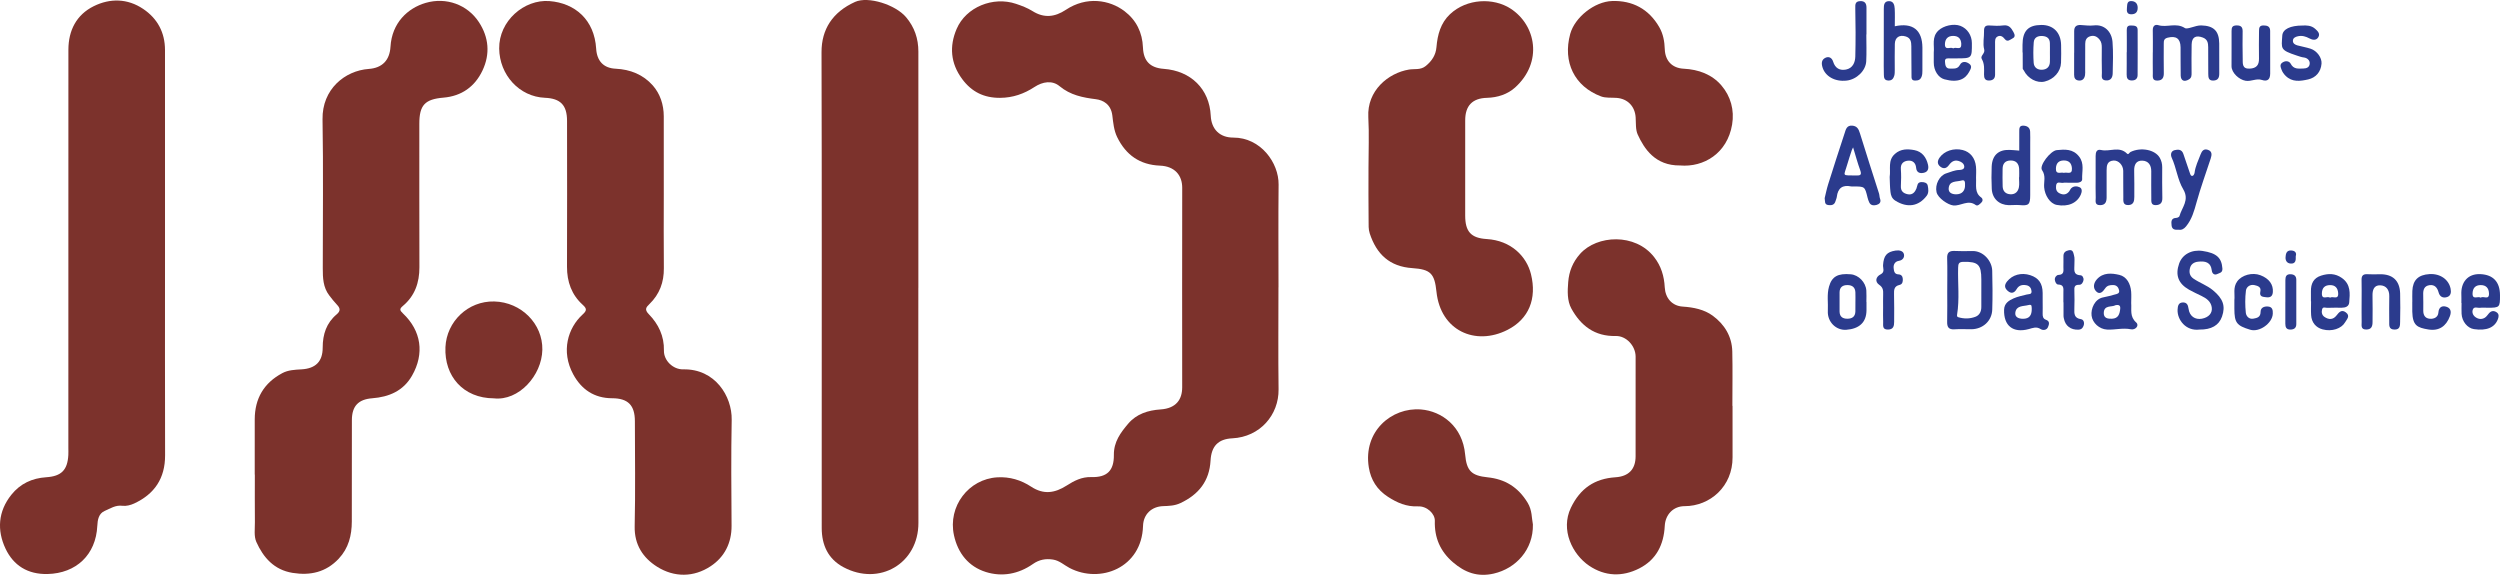 <?xml version="1.0" encoding="utf-8"?>
<!-- Generator: Adobe Illustrator 16.0.0, SVG Export Plug-In . SVG Version: 6.00 Build 0)  -->
<!DOCTYPE svg PUBLIC "-//W3C//DTD SVG 1.1//EN" "http://www.w3.org/Graphics/SVG/1.1/DTD/svg11.dtd">
<svg version="1.1" id="Layer_1" xmlns="http://www.w3.org/2000/svg" xmlns:xlink="http://www.w3.org/1999/xlink" x="0px" y="0px"
	 width="402.606px" height="92.572px" viewBox="0 0 402.606 92.572" enable-background="new 0 0 402.606 92.572"
	 xml:space="preserve">
<g>
	<path fill-rule="evenodd" clip-rule="evenodd" fill="#7C322C" d="M205.885,46.267c0,5.478-0.053,10.957,0.018,16.436
		c0.053,4.118-2.993,7.667-7.454,7.886c-2.274,0.111-3.37,1.264-3.498,3.577c-0.183,3.296-1.903,5.463-4.842,6.849
		c-0.928,0.438-1.835,0.461-2.789,0.494c-1.867,0.064-3.188,1.307-3.243,3.188c-0.202,6.777-6.914,9.341-11.837,6.766
		c-0.871-0.456-1.609-1.181-2.654-1.347c-1.199-0.19-2.245,0.013-3.249,0.717c-2.311,1.62-4.958,2.102-7.57,1.284
		c-2.776-0.869-4.503-3.012-5.135-5.906c-1.022-4.697,2.382-9.071,6.979-9.341c1.991-0.118,3.828,0.44,5.453,1.508
		c2.006,1.317,3.809,1.034,5.718-0.185c1.185-0.756,2.412-1.41,3.966-1.364c2.534,0.074,3.664-1.037,3.633-3.569
		c-0.025-2.103,1.084-3.591,2.311-5.034c1.347-1.583,3.202-2.155,5.216-2.292c2.493-0.17,3.476-1.592,3.475-3.562
		c-0.01-10.711-0.015-21.421,0.004-32.131c0.004-2.002-1.185-3.471-3.591-3.568c-3.24-0.13-5.485-1.723-6.881-4.586
		c-0.533-1.093-0.639-2.306-0.781-3.486c-0.222-1.831-1.509-2.482-2.649-2.626c-2.098-0.263-4.102-0.646-5.854-2.101
		c-1.181-0.98-2.722-0.729-4.042,0.139c-1.682,1.104-3.482,1.73-5.533,1.743c-2.585,0.016-4.574-0.952-6.113-3.037
		c-1.876-2.54-2.075-5.275-0.887-8.057c1.51-3.537,5.888-5.286,9.563-4.046c0.931,0.313,1.839,0.655,2.67,1.176
		c1.843,1.155,3.578,0.969,5.364-0.217c3.337-2.216,7.037-1.606,9.439,0.221c1.91,1.453,2.876,3.445,2.972,5.854
		c0.086,2.181,1.153,3.277,3.349,3.438c4.358,0.316,7.363,3.238,7.568,7.548c0.104,2.194,1.47,3.523,3.627,3.52
		c4.433-0.007,7.336,4.075,7.3,7.555c-0.058,5.52-0.016,11.04-0.016,16.561C205.889,46.267,205.887,46.267,205.885,46.267z"/>
	<path fill-rule="evenodd" clip-rule="evenodd" fill="#7C322C" d="M41.022,76.432c0-2.965-0.003-5.932,0.001-8.897
		c0.005-3.364,1.483-5.871,4.45-7.45c0.939-0.499,2.021-0.545,3.07-0.603c2.247-0.125,3.425-1.23,3.424-3.495
		c-0.001-2.146,0.597-3.976,2.262-5.373c0.633-0.53,0.573-0.98,0.044-1.531c-0.451-0.471-0.853-0.992-1.251-1.51
		c-0.999-1.302-1.041-2.837-1.041-4.38c0-7.993,0.099-15.986-0.039-23.977c-0.083-4.843,3.595-7.839,7.449-8.115
		c2.168-0.156,3.365-1.397,3.494-3.57c0.227-3.842,2.77-6.226,5.682-7.069c3.279-0.951,6.703,0.273,8.557,3.102
		c1.605,2.449,1.839,5.135,0.573,7.802c-1.238,2.61-3.38,4.113-6.276,4.358c-2.975,0.252-3.892,1.184-3.891,4.2
		c0.001,7.704-0.01,15.408,0.013,23.112c0.008,2.482-0.737,4.617-2.667,6.236c-0.57,0.479-0.504,0.71,0.012,1.197
		c2.964,2.802,3.498,6.478,1.465,10.031c-1.408,2.464-3.715,3.431-6.413,3.638c-2.224,0.171-3.268,1.252-3.271,3.521
		c-0.009,5.438-0.004,10.875-0.012,16.313c-0.003,2.246-0.517,4.308-2.112,6.005c-2.047,2.176-4.566,2.74-7.425,2.281
		c-2.969-0.479-4.712-2.461-5.841-4.99c-0.407-0.911-0.22-2.105-0.231-3.172c-0.025-2.555-0.008-5.109-0.008-7.664
		C41.034,76.432,41.028,76.432,41.022,76.432z"/>
	<path fill-rule="evenodd" clip-rule="evenodd" fill="#7C322C" d="M106.898,31.322c-0.001,3.955-0.031,7.91,0.011,11.864
		c0.024,2.264-0.688,4.19-2.311,5.768c-0.543,0.528-0.854,0.884-0.111,1.645c1.556,1.597,2.485,3.514,2.434,5.857
		c-0.035,1.606,1.468,3.062,3.111,3.026c5.118-0.108,7.875,4.324,7.802,8.131c-0.11,5.683-0.057,11.369-0.02,17.054
		c0.018,2.788-1.153,5.049-3.361,6.513c-2.742,1.818-5.873,1.821-8.627,0.09c-2.247-1.413-3.681-3.529-3.615-6.503
		c0.125-5.642,0.04-11.286,0.034-16.93c-0.002-2.575-1.095-3.697-3.669-3.703c-2.876-0.007-4.93-1.413-6.248-3.828
		c-2.044-3.747-0.844-7.508,1.471-9.633c0.653-0.599,0.793-0.911,0.069-1.563c-1.815-1.633-2.565-3.727-2.555-6.17
		c0.032-7.826,0.012-15.653,0.006-23.48c-0.001-2.523-1.05-3.607-3.561-3.712c-4.132-0.171-7.315-3.687-7.367-7.929
		c-0.054-4.447,4.02-7.954,8.084-7.645c4.141,0.316,7.251,3.02,7.534,7.666c0.122,1.988,1.193,3.136,3.137,3.225
		c2.365,0.109,4.452,0.964,5.982,2.696c1.186,1.341,1.763,3.1,1.768,4.957C106.904,22.92,106.898,27.121,106.898,31.322z"/>
	<path fill-rule="evenodd" clip-rule="evenodd" fill="#7C322C" d="M26.574,40.82c0.001,10.834-0.019,21.67,0.012,32.504
		c0.01,3.698-1.694,6.236-4.982,7.76c-0.57,0.264-1.28,0.447-1.887,0.368c-1.114-0.146-1.964,0.444-2.86,0.831
		c-0.97,0.418-1.14,1.431-1.186,2.4c-0.222,4.668-3.411,7.65-8.011,7.758c-3.214,0.074-5.499-1.391-6.772-4.089
		c-1.389-2.944-1.206-5.991,0.945-8.678c1.435-1.792,3.342-2.669,5.613-2.817c2.442-0.159,3.429-1.156,3.559-3.59
		c0.02-0.37,0.003-0.741,0.003-1.111c0-21.382-0.01-42.764,0.007-64.145c0.002-3.092,1.284-5.63,4.079-7.014
		c2.637-1.306,5.442-1.252,7.959,0.438c2.308,1.551,3.519,3.801,3.519,6.632C26.574,18.986,26.574,29.902,26.574,40.82z"/>
	<path fill-rule="evenodd" clip-rule="evenodd" fill="#7C322C" d="M147.891,46.376c0,12.606-0.032,25.214,0.013,37.819
		c0.023,6.527-6.264,10.251-12.073,7.145c-2.477-1.324-3.499-3.564-3.499-6.314c-0.002-3.42-0.001-6.84-0.001-10.259
		c0-22.123,0.031-44.247-0.03-66.37c-0.01-3.652,1.763-6.448,5.406-8.092c2.104-0.949,6.496,0.443,8.203,2.457
		c1.364,1.609,1.987,3.459,1.987,5.547c-0.002,12.689-0.002,25.379-0.002,38.067C147.894,46.376,147.893,46.376,147.891,46.376z"/>
	<path fill-rule="evenodd" clip-rule="evenodd" fill="#7C322C" d="M279.012,65.363c0,2.759-0.012,5.518,0.003,8.276
		c0.025,4.698-3.627,7.873-7.718,7.874c-1.837,0.001-3.108,1.362-3.201,3.184c-0.154,2.999-1.349,5.444-4.115,6.847
		c-2.735,1.386-5.523,1.274-8.061-0.437c-2.695-1.818-4.65-5.773-2.942-9.333c1.506-3.139,3.831-4.694,7.188-4.913
		c2.093-0.137,3.229-1.272,3.234-3.365c0.013-5.354,0.013-10.707,0.004-16.06c-0.003-1.715-1.492-3.367-3.2-3.325
		c-3.389,0.083-5.633-1.661-7.148-4.422c-0.692-1.263-0.624-2.812-0.509-4.26c0.136-1.718,0.729-3.219,1.924-4.556
		c2.711-3.032,8.862-3.37,11.908,0.518c1.146,1.464,1.622,3.096,1.716,4.879c0.092,1.728,1.168,2.994,2.895,3.106
		c1.743,0.113,3.465,0.464,4.834,1.469c1.877,1.377,3.093,3.323,3.148,5.748c0.068,2.922,0.016,5.846,0.016,8.77
		C278.996,65.363,279.004,65.363,279.012,65.363z"/>
	<path fill-rule="evenodd" clip-rule="evenodd" fill="#7C322C" d="M220.386,27.032c-0.001-2.72,0.12-5.446-0.029-8.157
		c-0.235-4.298,3.225-7.115,6.538-7.67c0.901-0.15,1.879,0.107,2.718-0.581c0.99-0.813,1.612-1.758,1.72-3.046
		c0.167-1.985,0.675-3.872,2.17-5.282c2.734-2.578,7.024-2.664,9.729-0.931c4.145,2.655,5.284,8.653,0.754,12.735
		c-1.197,1.079-2.809,1.61-4.512,1.655c-2.37,0.062-3.516,1.276-3.515,3.63c0.001,5.108-0.002,10.219-0.002,15.328
		c0,2.582,0.929,3.629,3.468,3.784c3.91,0.238,6.415,2.77,7.128,5.664c0.97,3.938-0.334,7.219-3.799,8.971
		c-5.183,2.622-10.767,0.109-11.422-6.141c-0.306-2.916-0.912-3.611-3.879-3.811c-3.654-0.244-5.77-2.231-6.87-5.593
		c-0.227-0.695-0.172-1.357-0.181-2.028C220.364,32.719,220.387,29.875,220.386,27.032z"/>
	<path fill-rule="evenodd" clip-rule="evenodd" fill="#7C322C" d="M270.556,26.646c-4.017,0.045-5.777-2.711-6.811-4.97
		c-0.372-0.812-0.273-1.854-0.337-2.794c-0.12-1.76-1.293-2.979-3.048-3.117c-0.849-0.067-1.767,0.045-2.532-0.242
		c-4.263-1.603-6.198-5.521-4.954-10.068c0.725-2.647,3.896-5.203,6.764-5.292c3.202-0.099,5.887,1.241,7.594,4.245
		c0.62,1.089,0.824,2.281,0.867,3.508c0.065,1.866,1.179,3.059,3.059,3.151c2.388,0.118,4.555,0.921,6.077,2.71
		c1.483,1.742,2.098,3.947,1.708,6.284C278.167,24.709,274.361,26.971,270.556,26.646z"/>
	<path fill-rule="evenodd" clip-rule="evenodd" fill="#7C322C" d="M246.863,84.459c0.082,4.071-2.746,7.092-6.306,7.911
		c-2.583,0.595-4.632-0.161-6.552-1.806c-2.066-1.77-3.018-3.977-2.936-6.676c0.036-1.154-1.262-2.403-2.706-2.342
		c-1.853,0.08-3.354-0.574-4.854-1.546c-1.761-1.14-2.747-2.733-3.072-4.725c-0.947-5.821,3.684-9.708,8.389-9.336
		c3.336,0.263,6.722,2.72,7.125,7.268c0.234,2.634,1.032,3.394,3.61,3.66c2.799,0.288,4.911,1.565,6.44,4.075
		C246.768,82.2,246.648,83.424,246.863,84.459z"/>
	<path fill-rule="evenodd" clip-rule="evenodd" fill="#7C322C" d="M79.536,64.15c-4.946-0.021-8.006-3.589-7.801-8.241
		c0.182-4.126,3.636-7.462,7.855-7.36c4.379,0.105,7.832,3.63,7.75,7.782C87.258,60.493,83.524,64.601,79.536,64.15z"/>
	<path fill-rule="evenodd" clip-rule="evenodd" fill="#2B3B8D" d="M346.698,8.441c0-1.193,0.021-2.388-0.008-3.58
		c-0.015-0.665,0.35-0.977,0.898-0.808c1.379,0.423,2.838-0.457,4.272,0.464c0.422,0.271,1.668-0.443,2.617-0.424
		c2.013,0.043,2.897,0.882,2.912,2.912c0.012,1.605-0.009,3.211,0.006,4.815c0.006,0.667-0.173,1.12-0.94,1.154
		c-0.809,0.036-0.821-0.537-0.829-1.072c-0.021-1.438,0.002-2.878-0.013-4.317c-0.007-0.661-0.097-1.253-0.875-1.543
		c-1.104-0.41-1.755-0.078-1.79,1.104c-0.046,1.521-0.009,3.046-0.011,4.569c-0.001,0.406,0.03,0.791-0.418,1.067
		c-0.736,0.454-1.31,0.243-1.334-0.615c-0.042-1.521,0.005-3.046-0.022-4.568c-0.024-1.408-0.731-1.864-2.064-1.534
		c-0.627,0.156-0.642,0.515-0.642,0.979c0,1.564-0.021,3.129,0.009,4.693c0.014,0.73-0.202,1.21-1.001,1.242
		c-0.932,0.04-0.759-0.665-0.769-1.205c-0.021-1.111-0.006-2.223-0.006-3.334C346.694,8.441,346.696,8.441,346.698,8.441z"/>
	<path fill-rule="evenodd" clip-rule="evenodd" fill="#2B3B8D" d="M337.486,28.601c0-1.154,0-2.308,0-3.462
		c-0.001-0.601,0.142-1.158,0.887-0.982c1.373,0.324,2.923-0.681,4.173,0.586c0.229,0.233,0.369-0.18,0.562-0.272
		c1.682-0.814,3.951-0.368,4.706,0.936c0.273,0.474,0.392,0.987,0.393,1.532c0.001,1.648-0.023,3.297,0.021,4.944
		c0.021,0.778-0.327,1.128-1.046,1.151c-0.816,0.024-0.729-0.597-0.731-1.121c-0.01-1.441-0.022-2.884-0.007-4.326
		c0.012-1.006-0.472-1.68-1.439-1.716c-1.011-0.038-1.339,0.686-1.311,1.643c0.042,1.399,0.015,2.802,0.021,4.202
		c0.003,0.675-0.129,1.279-0.95,1.309c-0.971,0.035-0.807-0.747-0.819-1.316c-0.031-1.4,0.003-2.802-0.016-4.203
		c-0.012-0.924-0.769-1.709-1.565-1.652c-1.008,0.07-1.116,0.782-1.111,1.58c0.007,1.455,0.013,2.912,0,4.367
		c-0.006,0.675-0.186,1.227-1.029,1.236c-0.962,0.012-0.707-0.715-0.725-1.221C337.462,30.744,337.487,29.672,337.486,28.601z"/>
	<path fill-rule="evenodd" clip-rule="evenodd" fill="#2B3B8D" d="M313.59,46.744c0-1.728,0.036-3.457-0.016-5.184
		c-0.026-0.881,0.345-1.174,1.163-1.146c0.945,0.031,1.894,0.053,2.837,0.013c1.831-0.077,3.218,1.625,3.257,3.155
		c0.053,2.096,0.076,4.197,0.005,6.292c-0.062,1.825-1.532,3.133-3.361,3.147c-0.904,0.007-1.812-0.052-2.713,0.012
		c-0.949,0.067-1.209-0.359-1.188-1.23c0.041-1.686,0.012-3.372,0.012-5.059C313.587,46.744,313.588,46.744,313.59,46.744z
		 M319.078,46.729c0-0.574,0-1.149,0-1.724c-0.001-2.406-0.52-2.878-2.878-2.838c-0.748,0.013-0.841,0.297-0.858,0.94
		c-0.07,2.525,0.246,5.061-0.17,7.578c-0.031,0.182,0.001,0.343,0.178,0.396c0.929,0.283,1.876,0.273,2.771-0.063
		c0.671-0.253,0.958-0.858,0.956-1.58C319.074,48.535,319.076,47.632,319.078,46.729z"/>
	<path fill-rule="evenodd" clip-rule="evenodd" fill="#2B3B8D" d="M293.849,31.91c0.174-0.702,0.324-1.476,0.559-2.223
		c0.866-2.75,1.747-5.497,2.653-8.234c0.189-0.57,0.319-1.279,1.203-1.221c0.784,0.052,1.05,0.529,1.264,1.229
		c0.992,3.242,2.048,6.465,3.073,9.697c0.084,0.268,0.064,0.572,0.164,0.832c0.229,0.59-0.128,0.895-0.564,1.013
		c-0.415,0.112-0.924,0.116-1.171-0.401c-0.118-0.25-0.211-0.518-0.276-0.787c-0.435-1.785-0.432-1.785-2.268-1.788
		c-0.124,0-0.252,0.021-0.37-0.005c-1.393-0.294-2.147,0.273-2.312,1.678c-0.027,0.235-0.144,0.459-0.209,0.691
		c-0.171,0.604-0.613,0.705-1.155,0.634C293.763,32.937,293.94,32.396,293.849,31.91z M298.427,23.733
		c-0.098,0.201-0.163,0.306-0.2,0.421c-0.24,0.739-0.495,1.475-0.709,2.223c-0.611,2.139-1.005,1.826,1.424,1.886
		c0.645,0.016,0.903-0.094,0.638-0.825C299.147,26.25,298.821,25.024,298.427,23.733z"/>
	<path fill-rule="evenodd" clip-rule="evenodd" fill="#2B3B8D" d="M354.204,53.075c-2.19,0.282-3.604-1.592-3.521-3.218
		c0.03-0.602,0.146-1.117,0.822-1.148c0.624-0.028,0.862,0.346,0.944,1.007c0.147,1.202,1.059,1.815,2.15,1.609
		c1.108-0.21,1.738-0.921,1.582-1.862s-0.863-1.422-1.653-1.809c-0.674-0.33-1.36-0.638-2.011-1.008
		c-1.73-0.984-2.233-2.354-1.583-4.204c0.521-1.483,2.027-2.29,3.782-2.027c2.259,0.339,3.057,1.104,3.184,2.818
		c0.054,0.724-0.511,0.73-0.833,0.899c-0.398,0.208-0.809-0.018-0.871-0.552c-0.165-1.388-1.075-1.568-2.234-1.435
		c-0.652,0.074-1.111,0.403-1.271,0.986c-0.179,0.649-0.106,1.289,0.552,1.741c1.005,0.688,2.174,1.073,3.133,1.868
		c1.607,1.332,2.069,2.512,1.458,4.252C357.339,52.398,356.118,53.099,354.204,53.075z"/>
	<path fill-rule="evenodd" clip-rule="evenodd" fill="#2B3B8D" d="M325.184,24.256c0-1.051-0.008-2.033,0.003-3.016
		c0.006-0.483-0.059-1.053,0.701-1.004c0.601,0.038,1.021,0.327,1.052,0.973c0.03,0.614,0.012,1.231,0.012,1.848
		c0.001,2.793,0.005,5.587-0.002,8.38c-0.003,1.527-0.248,1.725-1.73,1.589c-0.566-0.053-1.146,0.027-1.719,0.014
		c-1.568-0.037-2.667-1.062-2.743-2.629c-0.058-1.189-0.063-2.385-0.014-3.573c0.079-1.847,1.103-2.75,2.867-2.698
		C324.094,24.152,324.576,24.209,325.184,24.256z M325.148,28.562c0.009,0,0.017,0,0.025,0c0-0.452,0.021-0.904-0.004-1.354
		c-0.049-0.874-0.505-1.379-1.401-1.362c-0.848,0.016-1.258,0.509-1.264,1.341c-0.007,0.943-0.029,1.889,0.008,2.83
		c0.029,0.76,0.459,1.224,1.234,1.269c0.782,0.045,1.249-0.416,1.383-1.128C325.227,29.642,325.148,29.095,325.148,28.562z"/>
	<path fill-rule="evenodd" clip-rule="evenodd" fill="#2B3B8D" d="M318.227,28.589c0.069,1.282-0.283,2.446,0.854,3.229
		c0.209,0.145,0.29,0.5,0.033,0.768c-0.26,0.272-0.632,0.661-0.936,0.435c-1.243-0.929-2.405,0.192-3.62,0.063
		c-0.862-0.092-2.476-1.188-2.692-2.136c-0.278-1.216,0.456-2.684,1.582-3.036c0.686-0.215,1.352-0.531,2.099-0.54
		c0.368-0.005,0.805-0.116,0.785-0.555c-0.014-0.299-0.194-0.577-0.609-0.776c-0.871-0.417-1.413-0.07-1.863,0.548
		c-0.398,0.548-0.852,0.634-1.339,0.283c-0.549-0.396-0.566-0.919-0.167-1.489c0.752-1.071,2.279-1.589,3.727-1.221
		c1.206,0.308,2,1.264,2.136,2.676C318.278,27.488,318.227,28.15,318.227,28.589z M316.448,30.026
		c0.03-0.718,0.013-1.123-0.558-0.955c-0.8,0.236-1.967-0.019-2.07,1.253c-0.059,0.71,0.53,0.962,1.172,0.969
		C316.052,31.305,316.399,30.632,316.448,30.026z"/>
	<path fill-rule="evenodd" clip-rule="evenodd" fill="#2B3B8D" d="M343.213,48.802c0.088,1.079-0.267,2.176,0.805,3.13
		c0.55,0.491-0.129,1.244-0.838,1.099c-1.312-0.271-2.58,0.116-3.867,0.042c-1.228-0.07-2.328-1.056-2.48-2.232
		c-0.143-1.104,0.493-2.723,1.92-2.963c0.598-0.101,1.182-0.283,1.771-0.436c0.388-0.1,0.876-0.153,0.732-0.729
		c-0.113-0.455-0.394-0.802-0.947-0.809c-0.516-0.006-0.97,0.058-1.293,0.538c-0.358,0.535-0.868,1.09-1.463,0.464
		c-0.516-0.542-0.408-1.304,0.109-1.899c1.016-1.17,2.44-1.023,3.646-0.738c1.183,0.281,1.79,1.425,1.896,2.682
		C343.256,47.562,343.213,48.184,343.213,48.802z M340.682,49.151c-0.587,0.352-1.881-0.09-1.886,1.282
		c-0.004,0.827,0.675,0.923,1.33,0.896c1.023-0.045,1.237-0.772,1.319-1.604C341.492,49.246,341.305,49.023,340.682,49.151z"/>
	<path fill-rule="evenodd" clip-rule="evenodd" fill="#2B3B8D" d="M328.956,48.648c0.002,0.615,0.015,1.232-0.003,1.848
		c-0.013,0.439,0.057,0.836,0.52,0.995c0.701,0.241,0.512,0.774,0.338,1.189c-0.216,0.519-0.833,0.543-1.172,0.321
		c-0.688-0.447-1.243-0.19-1.911-0.008c-2.544,0.696-4.062-0.527-3.986-3.121c0.029-1.023,0.767-1.477,1.534-1.821
		c0.663-0.299,1.402-0.431,2.112-0.62c0.335-0.089,0.825,0.027,0.775-0.543c-0.043-0.484-0.312-0.854-0.822-0.95
		c-0.648-0.12-1.205-0.019-1.583,0.63c-0.341,0.582-0.823,0.802-1.414,0.289c-0.538-0.466-0.592-0.938-0.123-1.528
		c0.848-1.067,2.287-1.486,3.744-1.01c1.355,0.444,1.976,1.331,1.988,2.85C328.958,47.662,328.954,48.154,328.956,48.648z
		 M327.198,49.741c-0.045-0.292,0.113-0.791-0.522-0.616c-0.814,0.223-1.955,0.033-2.123,1.209
		c-0.105,0.746,0.536,1.002,1.233,1.004C326.848,51.342,327.209,50.73,327.198,49.741z"/>
	<path fill-rule="evenodd" clip-rule="evenodd" fill="#2B3B8D" d="M305.143,4.23c2.902-0.625,4.428,0.599,4.447,3.451
		c0.009,1.232,0.005,2.466-0.003,3.699c-0.002,0.322-0.005,0.633-0.128,0.96c-0.199,0.527-0.54,0.632-1.044,0.634
		c-0.652,0.004-0.574-0.484-0.581-0.839c-0.031-1.562-0.002-3.124-0.029-4.686c-0.012-0.657-0.067-1.316-0.878-1.572
		c-1.01-0.319-1.747,0.12-1.779,1.184c-0.042,1.396-0.004,2.794-0.011,4.192c-0.003,0.324,0.006,0.666-0.089,0.969
		c-0.139,0.445-0.386,0.778-0.971,0.746c-0.667-0.037-0.681-0.51-0.696-0.941c-0.035-0.985-0.015-1.973-0.015-2.959
		c0.002-2.549,0.009-5.098,0.007-7.646c-0.001-0.613,0.049-1.233,0.834-1.237c0.75-0.003,0.889,0.645,0.922,1.218
		C305.179,2.301,305.143,3.203,305.143,4.23z"/>
	<path fill-rule="evenodd" clip-rule="evenodd" fill="#2B3B8D" d="M333.129,29.429c-0.289,0-0.587-0.048-0.862,0.011
		c-0.408,0.089-1.069-0.36-1.153,0.48c-0.052,0.519,0.04,0.967,0.591,1.226c0.604,0.282,1.102,0.206,1.517-0.314
		c0.124-0.156,0.186-0.366,0.323-0.505c0.405-0.412,0.976-0.361,1.376-0.167c0.41,0.199,0.387,0.696,0.187,1.159
		c-0.599,1.387-2.065,2.037-3.891,1.68c-1.085-0.213-1.922-1.545-2.022-2.846c-0.071-0.906,0.317-1.81-0.344-2.771
		c-0.486-0.704,1.367-3.11,2.374-3.207c1.298-0.126,2.601-0.225,3.584,1.018c0.913,1.155,0.45,2.435,0.509,3.661
		c0.019,0.387-0.423,0.57-0.831,0.577c-0.452,0.007-0.904,0.002-1.356,0.002C333.129,29.431,333.129,29.43,333.129,29.429z
		 M332.377,27.838c0.479-0.172,1.365,0.396,1.29-0.744c-0.056-0.839-0.514-1.275-1.351-1.252c-0.779,0.022-1.177,0.441-1.225,1.238
		C331.024,28.226,331.893,27.67,332.377,27.838z"/>
	<path fill-rule="evenodd" clip-rule="evenodd" fill="#2B3B8D" d="M350.822,37c-0.565,0.032-1.039-0.026-1.107-0.703
		c-0.062-0.606-0.095-1.178,0.773-1.211c0.176-0.006,0.462-0.149,0.498-0.282c0.377-1.404,1.656-2.567,0.603-4.327
		c-0.912-1.527-1.092-3.43-1.853-5.082c-0.19-0.416-0.185-1.047,0.467-1.214c0.576-0.148,1.16-0.129,1.406,0.593
		c0.352,1.033,0.704,2.064,1.054,3.098c0.078,0.229,0.156,0.519,0.447,0.443c0.139-0.035,0.286-0.307,0.308-0.486
		c0.124-1.046,0.595-1.97,0.958-2.937c0.22-0.583,0.518-0.974,1.161-0.773c0.742,0.231,0.672,0.825,0.479,1.413
		c-0.77,2.357-1.626,4.689-2.285,7.076c-0.382,1.383-0.75,2.713-1.681,3.848C351.694,36.893,351.32,37.074,350.822,37z"/>
	<path fill-rule="evenodd" clip-rule="evenodd" fill="#2B3B8D" d="M396.386,48.797c0-0.452,0.019-0.904-0.004-1.355
		c-0.098-1.936,0.999-3.402,3.092-3.295c2.012,0.104,3.122,1.221,3.132,3.394c0.01,1.96-0.052,2.022-1.987,2.019
		c-0.411-0.002-0.826-0.042-1.231,0.009c-0.403,0.051-0.978-0.278-1.169,0.317c-0.144,0.447,0.034,0.906,0.444,1.194
		c0.473,0.335,1.007,0.388,1.499,0.087c0.268-0.164,0.453-0.467,0.669-0.712c0.352-0.401,0.752-0.465,1.203-0.182
		c0.445,0.28,0.386,0.704,0.244,1.095c-0.5,1.384-1.829,1.937-3.859,1.636c-1.059-0.156-1.94-1.235-2.001-2.482
		c-0.027-0.573-0.004-1.148-0.004-1.724C396.403,48.797,396.395,48.797,396.386,48.797z M399.508,47.944
		c0.402-0.358,1.377,0.487,1.324-0.716c-0.036-0.812-0.457-1.313-1.312-1.317c-0.842-0.004-1.286,0.437-1.331,1.284
		C398.126,48.393,399.071,47.629,399.508,47.944z"/>
	<path fill-rule="evenodd" clip-rule="evenodd" fill="#2B3B8D" d="M372.158,48.525c0-0.535,0.007-1.069-0.001-1.604
		c-0.02-1.213,0.404-2.145,1.639-2.534c1.164-0.368,2.264-0.384,3.343,0.377c1.459,1.03,1.308,2.493,1.186,3.944
		c-0.054,0.636-0.586,0.844-1.178,0.847c-0.781,0.005-1.563-0.019-2.344,0.019c-0.285,0.014-0.718-0.226-0.842,0.23
		c-0.122,0.453-0.054,0.932,0.368,1.225c0.699,0.482,1.391,0.493,1.95-0.226c0.406-0.52,0.811-1.018,1.51-0.489
		c0.75,0.566,0.149,1.106-0.131,1.594c-0.578,1.005-2.117,1.543-3.628,1.134c-1.086-0.294-1.768-1.118-1.841-2.298
		c-0.047-0.736-0.009-1.479-0.009-2.219C372.173,48.525,372.165,48.525,372.158,48.525z M375.229,47.941
		c0.443-0.304,1.396,0.44,1.315-0.745c-0.055-0.808-0.469-1.301-1.327-1.283c-0.836,0.017-1.267,0.449-1.294,1.3
		C373.883,48.412,374.826,47.605,375.229,47.941z"/>
	<path fill-rule="evenodd" clip-rule="evenodd" fill="#2B3B8D" d="M311.418,8.448c0.131-1.118-0.378-2.477,0.759-3.545
		c0.81-0.762,2.447-1.158,3.539-0.735c1.106,0.428,1.831,1.519,1.839,2.765c0.014,2.466,0.014,2.466-2.47,2.468
		c-0.329,0-0.659-0.009-0.988,0.001c-0.391,0.012-0.923-0.125-0.871,0.532c0.042,0.515,0.075,1.146,0.843,1.114
		c0.569-0.023,1.177,0.123,1.562-0.604c0.319-0.606,0.949-0.567,1.479-0.192c0.554,0.393,0.259,0.85,0.024,1.291
		c-0.624,1.175-1.76,1.841-4.005,1.227c-0.982-0.27-1.723-1.404-1.711-2.712C311.421,9.564,311.418,9.07,311.418,8.448z
		 M314.549,7.79c0.426-0.305,1.364,0.44,1.299-0.748c-0.047-0.843-0.493-1.261-1.323-1.258c-0.848,0.002-1.279,0.497-1.308,1.294
		C313.176,8.223,314.115,7.48,314.549,7.79z"/>
	<path fill-rule="evenodd" clip-rule="evenodd" fill="#2B3B8D" d="M300.584,48.626c0,0.451,0.003,0.903,0,1.354
		c-0.018,1.975-1.205,2.978-3.259,3.131c-1.604,0.119-3.058-1.238-2.965-3.031c0.067-1.308-0.174-2.632,0.189-3.922
		c0.459-1.628,1.419-2.166,3.506-1.985c1.26,0.109,2.412,1.285,2.505,2.606c0.043,0.612,0.008,1.23,0.008,1.847
		C300.573,48.626,300.579,48.626,300.584,48.626z M298.801,48.69c0-0.535,0.018-1.07-0.004-1.604
		c-0.032-0.807-0.496-1.172-1.278-1.177c-0.783-0.004-1.259,0.346-1.271,1.167c-0.014,1.028-0.012,2.057,0,3.085
		c0.01,0.818,0.469,1.172,1.259,1.168c0.775-0.005,1.258-0.339,1.288-1.158C298.812,49.678,298.798,49.184,298.801,48.69z"/>
	<path fill-rule="evenodd" clip-rule="evenodd" fill="#2B3B8D" d="M370.813,4.111c0.62-0.029,1.392-0.039,2.036,0.537
		c0.419,0.374,0.832,0.787,0.493,1.351c-0.336,0.558-0.939,0.446-1.418,0.189c-0.595-0.32-1.186-0.495-1.852-0.351
		c-0.426,0.092-0.828,0.275-0.819,0.766c0.008,0.41,0.374,0.611,0.738,0.71c0.703,0.19,1.426,0.309,2.116,0.533
		c1.039,0.337,1.832,1.47,1.758,2.405c-0.106,1.336-0.92,2.26-2.157,2.539c-1.301,0.295-2.573,0.466-3.634-0.586
		c-0.281-0.278-0.536-0.639-0.659-1.01c-0.123-0.369-0.357-0.817,0.203-1.156c0.547-0.33,1.074-0.165,1.285,0.236
		c0.479,0.915,1.232,0.771,2.005,0.763c0.562-0.006,1.013-0.198,1.054-0.786c0.041-0.576-0.455-0.932-0.913-0.988
		c-0.413-0.051-0.776-0.186-1.148-0.308c-2.774-0.908-2.481-1.116-2.359-3.21C367.604,4.693,368.838,4.111,370.813,4.111z"/>
	<path fill-rule="evenodd" clip-rule="evenodd" fill="#2B3B8D" d="M325.712,8.452c0-0.411-0.002-0.823,0-1.235
		c0.007-2.234,0.906-3.184,3.031-3.199c1.929-0.014,3.149,1.224,3.182,3.246c0.015,0.945,0.027,1.895-0.012,2.839
		c-0.058,1.441-1.139,2.662-2.624,3.028c-1.248,0.308-2.719-0.475-3.373-1.791c-0.052-0.103-0.167-0.196-0.169-0.296
		c-0.013-0.863-0.007-1.728-0.007-2.592C325.73,8.452,325.721,8.452,325.712,8.452z M330.123,8.514c0-0.532,0.017-1.064-0.005-1.595
		c-0.029-0.751-0.479-1.071-1.191-1.119c-0.761-0.049-1.349,0.233-1.409,1.019c-0.084,1.098-0.087,2.209-0.009,3.307
		c0.054,0.757,0.631,1.145,1.369,1.106c0.737-0.04,1.213-0.458,1.243-1.247C330.139,9.494,330.124,9.004,330.123,8.514z"/>
	<path fill-rule="evenodd" clip-rule="evenodd" fill="#2B3B8D" d="M365.596,8.528c0.001,1.11,0.005,2.22,0,3.329
		c-0.003,0.906-0.422,1.324-1.329,1.021c-0.899-0.299-1.725,0.283-2.634,0.129c-1.05-0.178-2.255-1.27-2.262-2.337
		c-0.011-1.892,0.027-3.782,0.006-5.672c-0.007-0.603,0.136-0.894,0.806-0.905c0.693-0.012,0.979,0.257,0.977,0.926
		c-0.009,1.479-0.034,2.961,0.011,4.439c0.022,0.729-0.141,1.657,1.12,1.596c1.074-0.053,1.528-0.56,1.503-1.63
		c-0.035-1.479-0.002-2.96,0.006-4.438c0.002-0.479,0.046-0.888,0.71-0.889c0.626,0,1.07,0.158,1.081,0.856
		C365.607,6.145,365.595,7.337,365.596,8.528z"/>
	<path fill-rule="evenodd" clip-rule="evenodd" fill="#2B3B8D" d="M380.32,48.523c0.001-1.152,0.022-2.306-0.008-3.457
		c-0.019-0.699,0.279-0.947,0.956-0.907c0.651,0.04,1.307,0.02,1.961,0.007c2.078-0.043,3.233,1.006,3.295,3.087
		c0.046,1.522,0.025,3.046-0.003,4.568c-0.012,0.587,0.017,1.264-0.898,1.254c-0.952-0.009-0.855-0.681-0.856-1.3
		c0-1.358-0.025-2.717,0.007-4.074c0.024-1.043-0.512-1.723-1.461-1.754c-1.014-0.033-1.265,0.772-1.238,1.705
		c0.04,1.397,0.007,2.797,0.006,4.197c-0.001,0.684-0.162,1.214-1.008,1.219c-0.94,0.007-0.738-0.679-0.747-1.211
		C380.306,50.746,380.318,49.634,380.32,48.523z"/>
	<path fill-rule="evenodd" clip-rule="evenodd" fill="#2B3B8D" d="M359.829,48.342c0.111-0.922-0.263-2.042,0.47-3.043
		c0.734-1.003,2.408-1.48,3.734-0.974c1.398,0.534,2.077,1.501,1.993,2.707c-0.051,0.733-0.464,0.915-1.07,0.837
		c-0.526-0.068-1.146-0.057-0.941-0.944c0.161-0.702-0.413-0.893-0.936-1.009c-0.739-0.166-1.316,0.296-1.39,0.889
		c-0.146,1.171-0.135,2.381-0.018,3.558c0.053,0.523,0.488,1.085,1.21,0.955c0.588-0.105,1.166-0.22,1.168-1.082
		c0.002-0.681,0.544-0.921,1.182-0.876c0.731,0.052,0.807,0.573,0.786,1.148c-0.054,1.542-2.148,3.041-3.625,2.596
		c-2.204-0.663-2.554-1.124-2.563-3.383C359.826,49.311,359.829,48.899,359.829,48.342z"/>
	<path fill-rule="evenodd" clip-rule="evenodd" fill="#2B3B8D" d="M334.033,8.473c0-1.15,0.008-2.301-0.002-3.452
		c-0.007-0.738,0.36-1.032,1.073-0.99c0.695,0.04,1.402,0.144,2.086,0.062c1.703-0.2,2.881,0.997,3.015,2.665
		c0.135,1.675,0.062,3.367,0.028,5.052c-0.013,0.668-0.303,1.214-1.119,1.141c-0.828-0.074-0.607-0.756-0.621-1.227
		c-0.04-1.354-0.02-2.712-0.017-4.068c0.002-0.459-0.042-0.885-0.352-1.272c-0.402-0.502-0.872-0.733-1.505-0.548
		c-0.606,0.179-0.811,0.626-0.81,1.219c0.004,1.397-0.004,2.795-0.009,4.191c-0.001,0.288,0.024,0.581-0.023,0.862
		c-0.093,0.545-0.388,0.912-0.998,0.86c-0.55-0.046-0.762-0.39-0.758-0.92c0.008-1.191,0.003-2.384,0.003-3.575
		C334.027,8.473,334.03,8.473,334.033,8.473z"/>
	<path fill-rule="evenodd" clip-rule="evenodd" fill="#2B3B8D" d="M388.486,48.581c0-0.577-0.021-1.155,0.004-1.73
		c0.074-1.745,0.952-2.598,2.763-2.71c1.711-0.105,3.107,0.86,3.401,2.365c0.11,0.561,0.043,1.133-0.554,1.33
		c-0.647,0.214-1.188-0.016-1.386-0.76c-0.199-0.746-0.627-1.27-1.461-1.152c-0.865,0.122-1.044,0.762-1.013,1.541
		c0.034,0.864,0.004,1.73,0.01,2.596c0.006,0.7,0.306,1.207,1.042,1.271c0.713,0.061,1.338-0.256,1.392-0.998
		c0.064-0.881,0.593-1.129,1.225-0.954c0.701,0.194,0.933,0.72,0.627,1.544c-0.589,1.591-1.722,2.422-3.467,2.135
		c-1.816-0.298-2.534-0.645-2.589-2.87c-0.012-0.536-0.002-1.072-0.002-1.607C388.481,48.581,388.484,48.581,388.486,48.581z"/>
	<path fill-rule="evenodd" clip-rule="evenodd" fill="#2B3B8D" d="M304.318,28.504c0.196-1.28-0.338-2.663,0.841-3.715
		c0.947-0.846,2.069-0.816,3.147-0.611c1.218,0.233,1.912,1.147,2.184,2.35c0.143,0.635,0.002,1.165-0.722,1.309
		c-0.646,0.127-1.127-0.08-1.191-0.823c-0.067-0.784-0.565-1.2-1.269-1.143c-0.726,0.06-1.258,0.452-1.191,1.362
		c0.066,0.899,0.055,1.81,0.005,2.712c-0.045,0.834,0.391,1.192,1.117,1.341c0.765,0.155,1.176-0.391,1.385-0.923
		c0.189-0.48,0.088-1.04,0.855-1.041c0.472-0.001,0.884,0.144,0.968,0.574c0.105,0.535,0.196,1.151-0.169,1.634
		c-1.318,1.736-3.142,1.971-5.026,0.802c-0.586-0.363-0.735-0.854-0.804-1.397C304.347,30.121,304.355,29.295,304.318,28.504z"/>
	<path fill-rule="evenodd" clip-rule="evenodd" fill="#2B3B8D" d="M300.558,5.554c0,1.438,0.058,2.88-0.016,4.315
		c-0.077,1.527-1.553,2.929-3.153,3.11c-1.968,0.222-3.463-0.745-3.884-2.118c-0.202-0.659-0.18-1.243,0.463-1.554
		c0.582-0.28,1.061,0.025,1.246,0.628c0.322,1.049,1.062,1.462,2.064,1.267c1.085-0.211,1.479-1.138,1.504-2.089
		c0.066-2.588,0.056-5.18-0.003-7.769c-0.016-0.667-0.007-1.122,0.78-1.162c0.744-0.039,1.025,0.363,1.022,1.055
		c-0.004,1.438-0.001,2.878-0.001,4.316C300.573,5.554,300.566,5.554,300.558,5.554z"/>
	<path fill-rule="evenodd" clip-rule="evenodd" fill="#2B3B8D" d="M303.259,49.51c0.002-0.701-0.017-1.401,0.008-2.102
		c0.021-0.615,0-1.109-0.629-1.538c-0.72-0.49-0.583-1.284,0.223-1.69c0.734-0.369,0.357-0.994,0.39-1.482
		c0.1-1.521,0.586-2.129,2.015-2.345c0.579-0.087,1.191,0.023,1.339,0.55c0.13,0.458-0.106,0.998-0.822,1.108
		c-0.588,0.091-0.896,0.573-0.825,1.181c0.054,0.466,0.101,0.974,0.794,0.997c0.41,0.015,0.657,0.285,0.68,0.732
		c0.021,0.444-0.044,0.855-0.542,0.969c-0.854,0.194-0.891,0.781-0.869,1.501c0.045,1.481,0.017,2.966,0.017,4.449
		c0,0.679-0.13,1.227-0.999,1.234c-0.953,0.011-0.751-0.684-0.771-1.217C303.235,51.076,303.258,50.292,303.259,49.51z"/>
	<path fill-rule="evenodd" clip-rule="evenodd" fill="#2B3B8D" d="M332.291,48.691c0-0.533-0.01-1.068,0.003-1.603
		c0.013-0.624,0.109-1.252-0.853-1.269c-0.293-0.005-0.469-0.41-0.521-0.723c-0.07-0.422,0.288-0.811,0.549-0.818
		c0.981-0.031,0.831-0.672,0.826-1.277c-0.004-0.574,0.023-1.15,0.007-1.725c-0.019-0.626,0.345-0.871,0.885-0.981
		c0.69-0.141,0.713,0.49,0.818,0.831c0.14,0.453,0.047,0.975,0.063,1.467c0.026,0.746-0.299,1.669,0.994,1.738
		c0.287,0.016,0.529,0.402,0.472,0.771c-0.061,0.391-0.321,0.774-0.69,0.761c-0.823-0.029-0.797,0.44-0.781,1.016
		c0.025,0.944,0.033,1.892-0.004,2.836c-0.031,0.819-0.026,1.521,1.053,1.681c0.463,0.068,0.589,0.584,0.452,1.004
		c-0.12,0.369-0.327,0.672-0.859,0.69c-1.22,0.046-2.105-0.593-2.335-1.814c-0.022-0.121-0.054-0.243-0.055-0.365
		c-0.005-0.739-0.002-1.479-0.002-2.22C332.305,48.691,332.298,48.691,332.291,48.691z"/>
	<path fill-rule="evenodd" clip-rule="evenodd" fill="#2B3B8D" d="M321.291,9.428c0,0.862-0.006,1.725,0.002,2.588
		c0.005,0.676-0.386,0.949-0.994,0.952c-0.642,0.003-0.791-0.4-0.786-0.98c0.009-0.841,0.107-1.68-0.364-2.489
		c-0.295-0.508,0.568-0.877,0.394-1.521c-0.262-0.963-0.002-1.963-0.029-2.945c-0.017-0.657,0.166-0.984,0.898-0.928
		c0.733,0.057,1.482,0.082,2.207-0.01c0.901-0.113,1.267,0.396,1.631,1.064c0.232,0.426,0.327,0.804-0.145,1.027
		c-0.377,0.181-0.811,0.675-1.258,0.094c-0.307-0.398-0.693-0.643-1.158-0.399c-0.462,0.244-0.395,0.761-0.396,1.208
		C321.29,7.868,321.291,8.647,321.291,9.428z"/>
	<path fill-rule="evenodd" clip-rule="evenodd" fill="#2B3B8D" d="M368.04,48.676c0-1.191-0.006-2.381,0.003-3.572
		c0.005-0.538,0.125-0.962,0.829-0.941c0.619,0.019,0.926,0.312,0.93,0.893c0.013,2.381,0.012,4.762,0,7.143
		c-0.003,0.594-0.329,0.869-0.938,0.877c-0.682,0.008-0.828-0.396-0.829-0.95c-0.001-1.149,0-2.299,0-3.448
		C368.036,48.676,368.038,48.676,368.04,48.676z"/>
	<path fill-rule="evenodd" clip-rule="evenodd" fill="#2B3B8D" d="M342.506,8.408c0-1.191,0.012-2.385-0.006-3.576
		c-0.008-0.508,0.166-0.751,0.704-0.726c0.513,0.023,1.044,0.004,1.047,0.714c0.01,2.426,0.013,4.852-0.005,7.277
		c-0.005,0.592-0.371,0.875-0.965,0.861c-0.651-0.014-0.809-0.396-0.798-0.973c0.021-1.192,0.006-2.386,0.006-3.578
		C342.495,8.408,342.5,8.408,342.506,8.408z"/>
	<path fill-rule="evenodd" clip-rule="evenodd" fill="#2B3B8D" d="M342.527,1.262c0.061-0.496-0.037-1.155,0.78-1.086
		c0.604,0.051,0.942,0.418,0.951,1.059c0.011,0.714-0.349,1.069-1.039,1.067C342.517,2.301,342.469,1.812,342.527,1.262z"/>
	<path fill-rule="evenodd" clip-rule="evenodd" fill="#2B3B8D" d="M369.714,41.248c0.044,0.742-0.066,1.244-0.821,1.197
		c-0.625-0.039-0.857-0.52-0.823-1.027c0.034-0.501,0.126-1.113,0.883-1.084C369.643,40.361,369.88,40.74,369.714,41.248z"/>
</g>
</svg>
